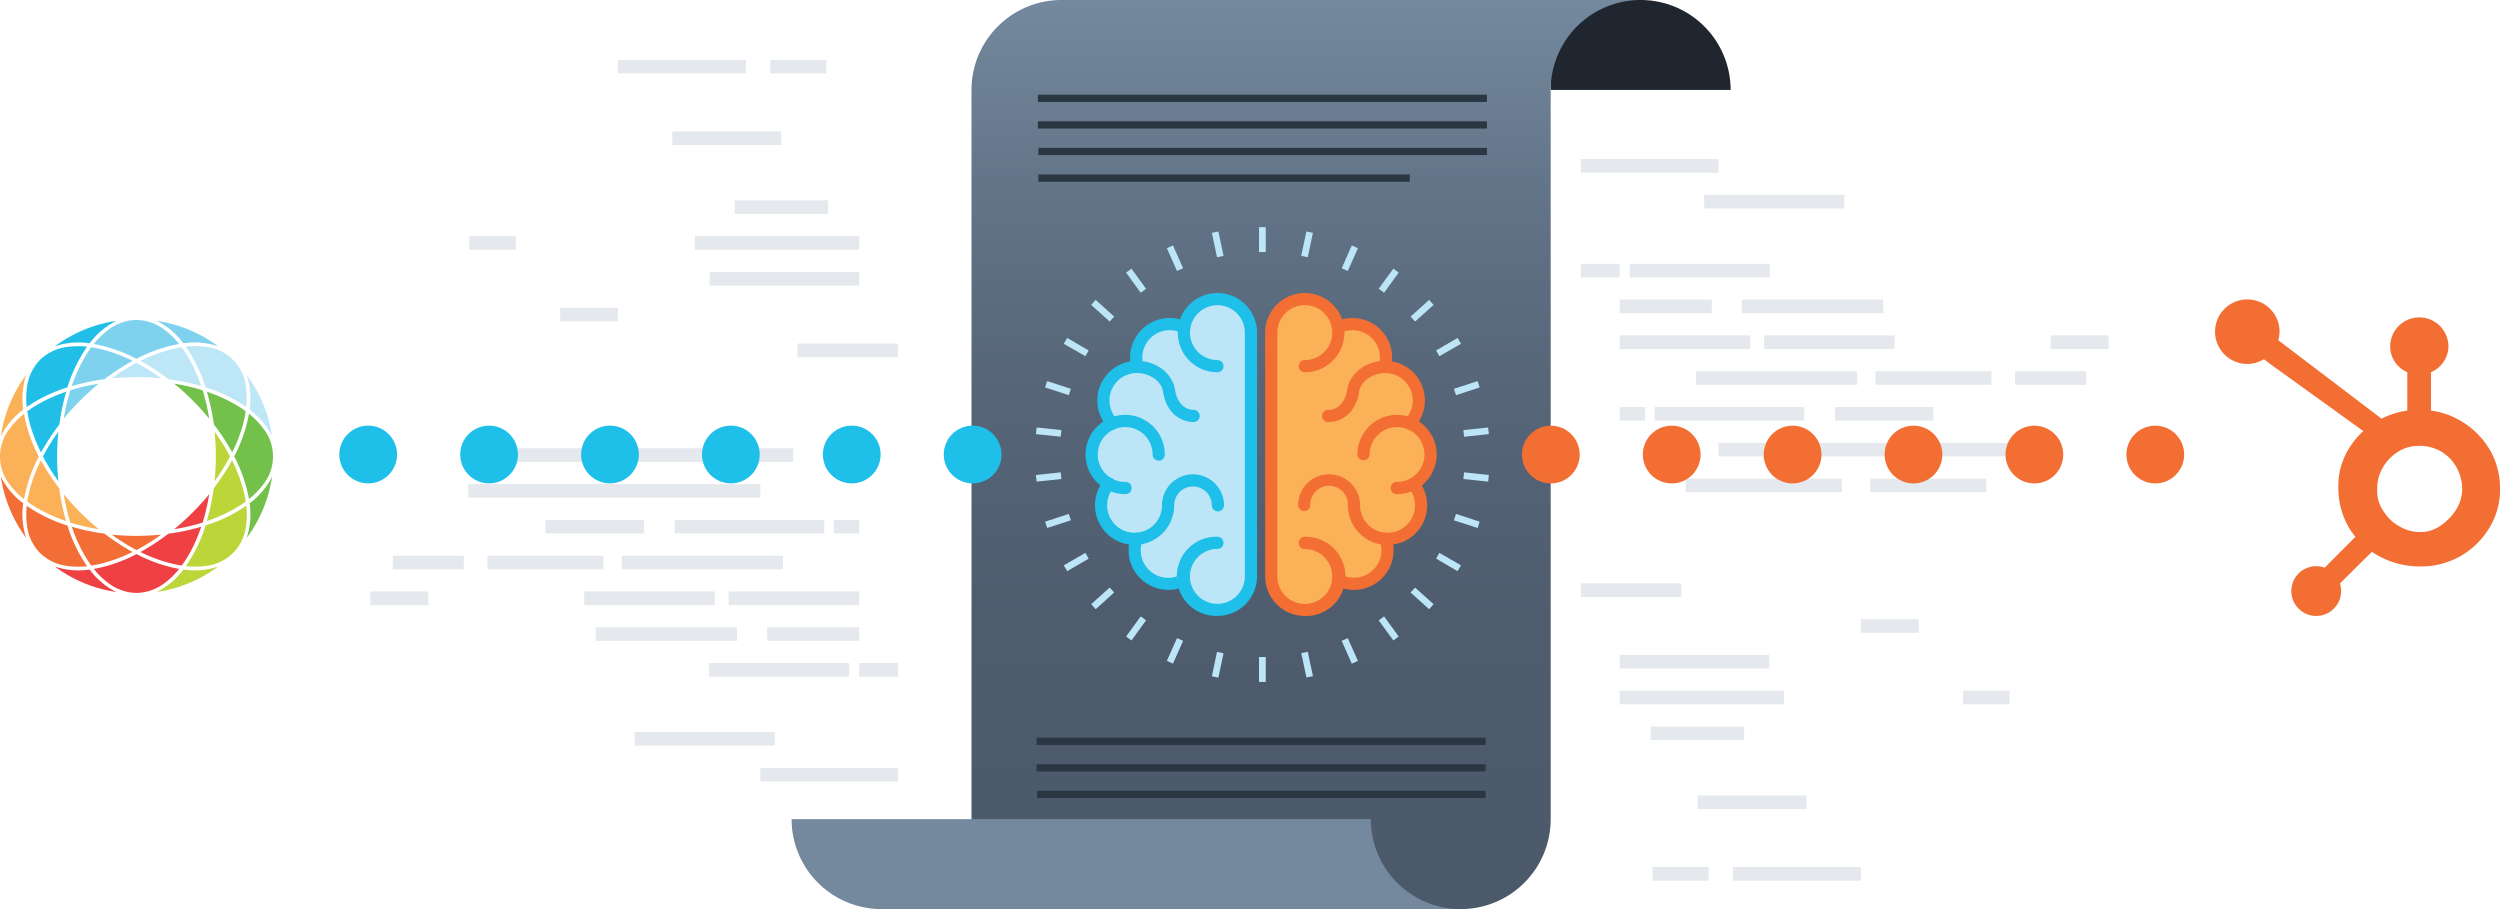 <svg xmlns="http://www.w3.org/2000/svg" xmlns:xlink="http://www.w3.org/1999/xlink" viewBox="0 0 983.56 357.66"><defs><style>.cls-1{opacity:0.19;}.cls-2{fill:#74899e;}.cls-3{fill:#1f262f;}.cls-4{fill:url(#linear-gradient);}.cls-5{fill:#2b3643;}.cls-6{fill:#bce6f7;}.cls-7{fill:#fbb157;}.cls-8{fill:#1ebfe8;}.cls-9{fill:#f36e33;}.cls-10{fill:#73c04b;}.cls-11{fill:#bcd639;}.cls-12{fill:#ef4044;}.cls-13{fill:#bde6f6;}.cls-14{fill:#7fd2ed;}.cls-15{fill:#21bfe8;}.cls-16{fill:#f36e36;}.cls-17{fill:#fbb158;}</style><linearGradient id="linear-gradient" x1="517.69" y1="386.33" x2="517.69" y2="28.67" gradientUnits="userSpaceOnUse"><stop offset="0" stop-color="#4b596b"/><stop offset="0.32" stop-color="#4e5c6e"/><stop offset="0.57" stop-color="#566578"/><stop offset="0.8" stop-color="#637589"/><stop offset="1" stop-color="#74899e"/></linearGradient></defs><title>ar_hubspot-integration</title><g id="Layer_5" data-name="Layer 5"><g class="cls-1"><rect class="cls-2" x="621.96" y="62.56" width="54.14" height="5.37"/><rect class="cls-2" x="621.96" y="103.79" width="15.26" height="5.37"/><rect class="cls-2" x="641.17" y="103.79" width="55.09" height="5.37"/><rect class="cls-2" x="621.96" y="229.5" width="39.54" height="5.37"/><rect class="cls-2" x="637.22" y="160.13" width="10.02" height="5.36"/><rect class="cls-2" x="667.23" y="146.03" width="63.42" height="5.36"/><rect class="cls-2" x="663.18" y="188.29" width="61.5" height="5.36"/><rect class="cls-2" x="650.14" y="341.11" width="22.07" height="5.37"/><rect class="cls-2" x="732.13" y="243.58" width="22.75" height="5.37"/><rect class="cls-2" x="667.89" y="312.95" width="42.85" height="5.36"/><rect class="cls-2" x="681.79" y="341.11" width="50.35" height="5.37"/><rect class="cls-2" x="772.32" y="271.74" width="18.3" height="5.36"/><rect class="cls-2" x="735.8" y="188.29" width="45.66" height="5.36"/><rect class="cls-2" x="737.86" y="146.03" width="45.62" height="5.36"/><rect class="cls-2" x="792.77" y="146.03" width="27.94" height="5.36"/><rect class="cls-2" x="637.22" y="117.87" width="36.22" height="5.36"/><rect class="cls-2" x="637.22" y="131.95" width="51.37" height="5.37"/><rect class="cls-2" x="650.95" y="160.13" width="58.87" height="5.36"/><rect class="cls-2" x="637.22" y="257.66" width="58.87" height="5.36"/><rect class="cls-2" x="637.22" y="271.74" width="64.64" height="5.36"/><rect class="cls-2" x="676.1" y="174.21" width="114.94" height="5.36"/><rect class="cls-2" x="649.45" y="285.82" width="36.74" height="5.37"/><rect class="cls-2" x="721.93" y="160.13" width="38.74" height="5.36"/><rect class="cls-2" x="694.06" y="131.95" width="51.35" height="5.37"/><rect class="cls-2" x="806.74" y="131.95" width="22.86" height="5.37"/><rect class="cls-2" x="685.28" y="117.87" width="55.62" height="5.36"/><rect class="cls-2" x="670.48" y="76.66" width="55.08" height="5.36"/></g><g class="cls-1"><rect class="cls-2" x="299.16" y="302.08" width="54.14" height="5.37"/><rect class="cls-2" x="338.04" y="260.86" width="15.26" height="5.37"/><rect class="cls-2" x="278.99" y="260.86" width="55.09" height="5.37"/><rect class="cls-2" x="313.76" y="135.15" width="39.54" height="5.37"/><rect class="cls-2" x="328.02" y="204.52" width="10.02" height="5.36"/><rect class="cls-2" x="244.61" y="218.62" width="63.42" height="5.36"/><rect class="cls-2" x="250.58" y="176.36" width="61.5" height="5.36"/><rect class="cls-2" x="303.05" y="23.53" width="22.07" height="5.37"/><rect class="cls-2" x="220.38" y="121.06" width="22.75" height="5.37"/><rect class="cls-2" x="264.51" y="51.7" width="42.85" height="5.36"/><rect class="cls-2" x="243.11" y="23.53" width="50.35" height="5.37"/><rect class="cls-2" x="184.64" y="92.91" width="18.3" height="5.36"/><rect class="cls-2" x="193.79" y="176.36" width="45.66" height="5.36"/><rect class="cls-2" x="191.78" y="218.62" width="45.62" height="5.36"/><rect class="cls-2" x="154.54" y="218.62" width="27.94" height="5.36"/><rect class="cls-2" x="301.81" y="246.78" width="36.22" height="5.36"/><rect class="cls-2" x="286.67" y="232.69" width="51.37" height="5.37"/><rect class="cls-2" x="265.44" y="204.52" width="58.87" height="5.36"/><rect class="cls-2" x="279.17" y="106.99" width="58.87" height="5.36"/><rect class="cls-2" x="273.4" y="92.91" width="64.64" height="5.36"/><rect class="cls-2" x="184.22" y="190.44" width="114.94" height="5.36"/><rect class="cls-2" x="289.06" y="78.82" width="36.74" height="5.37"/><rect class="cls-2" x="214.59" y="204.52" width="38.74" height="5.36"/><rect class="cls-2" x="229.84" y="232.69" width="51.35" height="5.37"/><rect class="cls-2" x="145.65" y="232.69" width="22.86" height="5.37"/><rect class="cls-2" x="234.35" y="246.78" width="55.62" height="5.36"/><rect class="cls-2" x="249.7" y="287.99" width="55.08" height="5.36"/></g></g><g id="Layer_13" data-name="Layer 13"><path class="cls-3" d="M649.32,28.67H613.93V64.06h70.79A35.39,35.39,0,0,0,649.32,28.67Z" transform="translate(-3.85 -28.67)"/><path class="cls-4" d="M649.32,28.67a35.39,35.39,0,0,0-35.39,35.39V350.94a35.39,35.39,0,0,1-35.39,35.39H386.06V64.06a35.4,35.4,0,0,1,35.4-35.39Z" transform="translate(-3.85 -28.67)"/><path class="cls-2" d="M543.16,350.94H315.28a35.39,35.39,0,0,0,35.39,35.39H578.54A35.38,35.38,0,0,1,543.16,350.94Z" transform="translate(-3.85 -28.67)"/></g><g id="Layer_8" data-name="Layer 8"><rect class="cls-5" x="408.31" y="37.26" width="176.68" height="2.85"/><rect class="cls-5" x="408.31" y="47.73" width="176.68" height="2.84"/><rect class="cls-5" x="408.52" y="58.17" width="176.48" height="2.85"/><rect class="cls-5" x="408.52" y="68.64" width="146.12" height="2.85"/><rect class="cls-5" x="407.81" y="290.21" width="176.68" height="2.85"/><rect class="cls-5" x="407.81" y="300.68" width="176.68" height="2.84"/><rect class="cls-5" x="408.02" y="311.12" width="176.48" height="2.85"/></g><g id="Layer_15" data-name="Layer 15"><rect class="cls-6" x="495.33" y="89.37" width="2.65" height="9.8"/><polygon class="cls-6" points="476.78 91.61 479.34 91.06 481.37 100.66 478.8 101.2 476.78 91.61"/><polygon class="cls-6" points="459.07 97.65 461.48 96.56 465.47 105.54 463.06 106.6 459.07 97.65"/><polygon class="cls-6" points="443.02 107.24 445.13 105.69 450.9 113.61 448.78 115.16 443.02 107.24"/><polygon class="cls-6" points="429.3 119.96 431.06 117.98 438.35 124.56 436.59 126.5 429.3 119.96"/><polygon class="cls-6" points="418.52 135.25 419.85 132.95 428.32 137.88 427.02 140.15 418.52 135.25"/><polygon class="cls-6" points="411.18 152.43 411.98 149.94 421.31 152.96 420.49 155.47 411.18 152.43"/><polygon class="cls-6" points="407.55 170.79 407.84 168.18 417.59 169.21 417.3 171.82 407.55 170.79"/><polygon class="cls-6" points="407.55 186.87 417.3 185.84 417.59 188.45 407.84 189.48 407.55 186.87"/><polygon class="cls-6" points="411.18 205.23 420.49 202.19 421.31 204.7 411.98 207.72 411.18 205.23"/><polygon class="cls-6" points="418.52 222.41 427.02 217.51 428.32 219.78 419.85 224.71 418.52 222.41"/><polygon class="cls-6" points="429.3 237.7 436.59 231.16 438.34 233.11 431.06 239.68 429.3 237.7"/><polygon class="cls-6" points="443.02 250.42 448.78 242.5 450.9 244.05 445.14 251.97 443.02 250.42"/><polygon class="cls-6" points="459.07 260 463.06 251.06 465.47 252.12 461.47 261.1 459.07 260"/><polygon class="cls-6" points="476.78 266.05 478.8 256.46 481.37 257.01 479.34 266.59 476.78 266.05"/><rect class="cls-6" x="495.33" y="258.49" width="2.65" height="9.8"/><rect class="cls-6" x="516.77" y="285.3" width="2.62" height="9.8" transform="translate(-52.88 85.44) rotate(-12.01)"/><polygon class="cls-6" points="527.84 252.12 530.25 251.06 534.24 260.02 531.83 261.1 527.84 252.12"/><polygon class="cls-6" points="542.41 244.05 544.53 242.5 550.29 250.42 548.17 251.97 542.41 244.05"/><polygon class="cls-6" points="554.96 233.11 556.72 231.16 564.01 237.7 562.25 239.68 554.96 233.11"/><polygon class="cls-6" points="564.99 219.78 566.28 217.51 574.78 222.41 573.45 224.71 564.99 219.78"/><polygon class="cls-6" points="572 204.71 572.82 202.19 582.13 205.23 581.33 207.72 572 204.71"/><polygon class="cls-6" points="575.72 188.46 576.01 185.84 585.76 186.87 585.47 189.48 575.72 188.46"/><polygon class="cls-6" points="575.73 169.21 585.47 168.18 585.76 170.79 576.01 171.82 575.73 169.21"/><polygon class="cls-6" points="572 152.96 581.33 149.94 582.13 152.43 572.83 155.48 572 152.96"/><polygon class="cls-6" points="564.99 137.88 573.45 132.95 574.78 135.25 566.29 140.15 564.99 137.88"/><polygon class="cls-6" points="554.97 124.56 562.25 117.98 564.01 119.96 556.73 126.5 554.97 124.56"/><polygon class="cls-6" points="542.41 113.61 548.17 105.7 550.29 107.24 544.54 115.16 542.41 113.61"/><polygon class="cls-6" points="527.85 105.54 531.83 96.57 534.24 97.66 530.25 106.6 527.85 105.54"/><polygon class="cls-6" points="511.94 100.65 513.97 91.07 516.53 91.61 514.51 101.2 511.94 100.65"/><path class="cls-6" d="M482.8,146.35A13.18,13.18,0,0,1,496,159.54v95.9a13.15,13.15,0,0,1-9.56,12.68,0,0,0,0,1,0,0l-1.25.29a14.71,14.71,0,0,1-1.5.18,5.91,5.91,0,0,1-.85,0,13,13,0,0,1-13.11-11.85v0a13.33,13.33,0,0,1-6.25,1.59,13.19,13.19,0,0,1-13.19-13.2,13.39,13.39,0,0,1,.8-4.5l-.8,0A13.19,13.19,0,0,1,440.14,219a13.17,13.17,0,0,1,1.41-23.74A13.18,13.18,0,0,1,451.13,173h.23a13.53,13.53,0,0,1-.51-3.69A13.19,13.19,0,0,1,464,156.17a14.22,14.22,0,0,1,5.76,1.26A13.16,13.16,0,0,1,482.8,146.35Z" transform="translate(-3.85 -28.67)"/><path class="cls-7" d="M517.2,146.35A13.18,13.18,0,0,0,504,159.54v95.9a13.15,13.15,0,0,0,9.56,12.68,0,0,0,0,0,0,0l1.25.29a14.71,14.71,0,0,0,1.5.18,5.91,5.91,0,0,0,.85,0,13,13,0,0,0,13.11-11.85v0a13.17,13.17,0,0,0,19.44-11.61,13.64,13.64,0,0,0-.8-4.5l.8,0A13.18,13.18,0,0,0,559.86,219a13.18,13.18,0,0,0-1.42-23.74A13.17,13.17,0,0,0,548.87,173h-.23a13.53,13.53,0,0,0,.51-3.69A13.19,13.19,0,0,0,536,156.17a14.22,14.22,0,0,0-5.76,1.26A13.16,13.16,0,0,0,517.2,146.35Z" transform="translate(-3.85 -28.67)"/><path class="cls-8" d="M482.81,271a15.59,15.59,0,1,1,0-31.17,2.4,2.4,0,1,1,0,4.8,10.8,10.8,0,1,0,10.79,10.79V159.54a10.79,10.79,0,1,0-10.79,10.79,2.4,2.4,0,1,1,0,4.8,15.59,15.59,0,1,1,15.59-15.59v95.92A15.6,15.6,0,0,1,482.81,271Z" transform="translate(-3.85 -28.67)"/><path class="cls-8" d="M463.45,260.74a15.62,15.62,0,0,1-15.59-15.59,15.86,15.86,0,0,1,.93-5.33,2.44,2.44,0,0,1,2.26-1.59,2.4,2.4,0,0,1,2.25,3.22A10.83,10.83,0,0,0,463.46,256a10.68,10.68,0,0,0,5.09-1.28,2.4,2.4,0,0,1,2.29,4.21A15.64,15.64,0,0,1,463.45,260.74Z" transform="translate(-3.85 -28.67)"/><path class="cls-8" d="M450.26,243.05a15.59,15.59,0,0,1-12-25.56,2.4,2.4,0,1,1,3.68,3.07,10.78,10.78,0,0,0,8.29,17.7h0a5,5,0,0,0,.55,0,10.81,10.81,0,0,0,10.24-10.77,2.39,2.39,0,1,1,4.78,0A15.59,15.59,0,0,1,451.2,243C450.91,243,450.57,243.05,450.26,243.05Z" transform="translate(-3.85 -28.67)"/><path class="cls-8" d="M483,229.86a2.4,2.4,0,0,1-2.4-2.39,7.4,7.4,0,1,0-14.8,0,2.4,2.4,0,0,1-4.79,0,12.19,12.19,0,1,1,24.38,0A2.39,2.39,0,0,1,483,229.86Z" transform="translate(-3.85 -28.67)"/><path class="cls-8" d="M446.52,223.07a15.59,15.59,0,1,1,15.59-15.57,2.4,2.4,0,0,1-4.8,0,10.79,10.79,0,1,0-10.79,10.78,2.4,2.4,0,1,1,0,4.79Z" transform="translate(-3.85 -28.67)"/><path class="cls-8" d="M441.55,197.67a2.36,2.36,0,0,1-1.74-.75,15.58,15.58,0,0,1,11.33-26.28h.37c7.43.12,13.74,5.09,14.66,11.55.54,3.85,3.06,7.74,7.43,7.74a2.4,2.4,0,0,1,0,4.79c-6.28,0-11.17-4.76-12.17-11.86-.65-4.56-5.65-7.36-10.1-7.43h-.21a10.79,10.79,0,0,0-7.83,18.21,2.38,2.38,0,0,1-.08,3.37A2.46,2.46,0,0,1,441.55,197.67Z" transform="translate(-3.85 -28.67)"/><path class="cls-8" d="M451.37,175.44a2.4,2.4,0,0,1-2.29-1.74,15.11,15.11,0,0,1-.63-4.35,15.58,15.58,0,0,1,22.38-14,2.42,2.42,0,0,1,1.11,3.2,2.38,2.38,0,0,1-2.15,1.35,2.43,2.43,0,0,1-1.06-.25,10.79,10.79,0,0,0-15.05,12.74,2.4,2.4,0,0,1-.21,1.84,2.37,2.37,0,0,1-1.43,1.13A2.06,2.06,0,0,1,451.37,175.44Z" transform="translate(-3.85 -28.67)"/><path class="cls-9" d="M517.19,271a15.6,15.6,0,0,1-15.59-15.58V159.54a15.59,15.59,0,1,1,15.59,15.59,2.4,2.4,0,1,1,0-4.8,10.8,10.8,0,1,0-10.8-10.79v95.92a10.8,10.8,0,1,0,10.8-10.79,2.4,2.4,0,1,1,0-4.8,15.59,15.59,0,1,1,0,31.17Z" transform="translate(-3.85 -28.67)"/><path class="cls-9" d="M536.54,260.74a15.57,15.57,0,0,1-7.37-1.86,2.39,2.39,0,0,1,1.13-4.5,2.42,2.42,0,0,1,1.15.29,10.65,10.65,0,0,0,5.09,1.28,10.81,10.81,0,0,0,10.8-10.8,11,11,0,0,0-.64-3.71,2.38,2.38,0,0,1,1.43-3.06,2.28,2.28,0,0,1,.81-.15,2.43,2.43,0,0,1,2.26,1.58,15.62,15.62,0,0,1-14.66,20.93Z" transform="translate(-3.85 -28.67)"/><path class="cls-9" d="M549.74,243.05c-.32,0-.64,0-.93,0a15.59,15.59,0,0,1-14.65-15.55,2.39,2.39,0,1,1,4.78,0,10.79,10.79,0,0,0,10.17,10.76,4.94,4.94,0,0,0,.64,0,10.78,10.78,0,0,0,8.28-17.7,2.37,2.37,0,0,1-.55-1.74,2.41,2.41,0,0,1,.86-1.63,2.34,2.34,0,0,1,1.53-.56,2.39,2.39,0,0,1,1.84.86,15.58,15.58,0,0,1-12,25.56Z" transform="translate(-3.85 -28.67)"/><path class="cls-9" d="M536.54,229.86a2.39,2.39,0,0,1-2.38-2.39,7.41,7.41,0,1,0-14.81,0,2.4,2.4,0,0,1-4.79,0,12.19,12.19,0,1,1,24.38,0A2.39,2.39,0,0,1,536.54,229.86Z" transform="translate(-3.85 -28.67)"/><path class="cls-9" d="M553.48,223.07a2.4,2.4,0,1,1,0-4.79,10.79,10.79,0,1,0-10.8-10.78,2.4,2.4,0,0,1-4.79,0,15.59,15.59,0,1,1,15.59,15.57Z" transform="translate(-3.85 -28.67)"/><path class="cls-9" d="M558.45,197.67a2.47,2.47,0,0,1-1.65-.64,2.42,2.42,0,0,1-.1-3.4,10.66,10.66,0,0,0,2.95-7.4,10.81,10.81,0,0,0-10.8-10.8h-.18c-4.46.06-9.45,2.87-10.11,7.43-1,7.1-5.89,11.86-12.17,11.86a2.4,2.4,0,0,1,0-4.8c4.38,0,6.89-3.88,7.43-7.73.92-6.47,7.24-11.44,14.69-11.56h.34a15.58,15.58,0,0,1,11.33,26.28A2.32,2.32,0,0,1,558.45,197.67Z" transform="translate(-3.85 -28.67)"/><path class="cls-9" d="M548.63,175.44a2.15,2.15,0,0,1-.73-.12,2.29,2.29,0,0,1-1.37-1.11,2.41,2.41,0,0,1-.21-1.84,10.65,10.65,0,0,0,.43-3,10.79,10.79,0,0,0-15.48-9.72,2.43,2.43,0,0,1-1.06.25,2.38,2.38,0,0,1-2.15-1.35,2.42,2.42,0,0,1,1.11-3.2,15.37,15.37,0,0,1,6.8-1.56,15.6,15.6,0,0,1,15.58,15.58,15.28,15.28,0,0,1-.63,4.36A2.4,2.4,0,0,1,548.63,175.44Z" transform="translate(-3.85 -28.67)"/><path class="cls-9" d="M983.38,205.64a31.75,31.75,0,0,0-11.5-11.43,30.81,30.81,0,0,0-11.63-4V175.1a11.15,11.15,0,0,0,6.87-10.44,11.46,11.46,0,0,0-22.91,0,11,11,0,0,0,6.72,10.44v15.1a33.21,33.21,0,0,0-10.13,3.18l-40.64-30.87a12.47,12.47,0,0,0,.52-3.35A12.69,12.69,0,1,0,888,171.85a12.39,12.39,0,0,0,6.51-1.86l2.65,2,36.48,26.28a29.94,29.94,0,0,0-5.15,6.05,28.1,28.1,0,0,0-4.69,15.2v1.15a31.74,31.74,0,0,0,2,11,29.19,29.19,0,0,0,4.73,8.21L918.43,252a9.79,9.79,0,1,0,6.47,9.2,10.09,10.09,0,0,0-.45-3L937,245.76a33.42,33.42,0,0,0,18.57,5.76h.87a31.13,31.13,0,0,0,26.48-14.7,28.69,28.69,0,0,0,4.51-15.49v-.28a30.33,30.33,0,0,0-4-15.41ZM968.1,231.89c-3.41,3.77-7.31,6.09-11.72,6.09h-.73a15.81,15.81,0,0,1-7.4-2,17,17,0,0,1-6.47-5.9,13.7,13.7,0,0,1-2.69-8v-.87a16.24,16.24,0,0,1,1.91-8,17.2,17.2,0,0,1,6-6.6,14.88,14.88,0,0,1,8.37-2.52h.27a17,17,0,0,1,7.87,1.81,16.67,16.67,0,0,1,6.18,5.62,18.32,18.32,0,0,1,2.78,7.9c0,.59.07,1.2.07,1.77a16,16,0,0,1-4.48,10.7Z" transform="translate(-3.85 -28.67)"/><path class="cls-10" d="M100.51,190.45a50.32,50.32,0,0,0-4.68-3,62.08,62.08,0,0,0-10.6-4.68A86.61,86.61,0,0,1,88,195.65a85.08,85.08,0,0,1,7.2,11,60.94,60.94,0,0,0,4.2-10.79A49.2,49.2,0,0,0,100.51,190.45Z" transform="translate(-3.85 -28.67)"/><path class="cls-11" d="M94.36,208.24a79.85,79.85,0,0,0-6.08-9.73c.31,3.17.48,6.41.48,9.73s-.17,6.58-.48,9.74A80.72,80.72,0,0,0,94.36,208.24Z" transform="translate(-3.85 -28.67)"/><path class="cls-12" d="M86.16,223.09a93.26,93.26,0,0,1-6.55,7.22,95.14,95.14,0,0,1-7.22,6.55,80.54,80.54,0,0,0,11.19-2.6A81.36,81.36,0,0,0,86.16,223.09Z" transform="translate(-3.85 -28.67)"/><path class="cls-13" d="M69.9,166.46a60.12,60.12,0,0,0-10.79,4.19,85.86,85.86,0,0,1,11,7.21A83.78,83.78,0,0,1,83,180.58,61.2,61.2,0,0,0,78.37,170a45.51,45.51,0,0,0-3-4.68A41.47,41.47,0,0,0,69.9,166.46Z" transform="translate(-3.85 -28.67)"/><path class="cls-14" d="M68.84,158.59a18.76,18.76,0,0,0-11.29-4.05,18.77,18.77,0,0,0-11.3,4.05A32.09,32.09,0,0,0,40.74,164a58.8,58.8,0,0,1,16.79,5.84A58.85,58.85,0,0,1,74.31,164,29.57,29.57,0,0,0,68.84,158.59Z" transform="translate(-3.85 -28.67)"/><path class="cls-13" d="M100.64,181.11a17.79,17.79,0,0,0-16-16,31.87,31.87,0,0,0-7.71-.08,58.11,58.11,0,0,1,7.75,16,59.26,59.26,0,0,1,16,7.75A30.37,30.37,0,0,0,100.64,181.11Z" transform="translate(-3.85 -28.67)"/><path class="cls-10" d="M86.16,193.4a79.14,79.14,0,0,0-2.6-11.19,80.54,80.54,0,0,0-11.19-2.6,93.37,93.37,0,0,1,7.23,6.55A93.45,93.45,0,0,1,86.16,193.4Z" transform="translate(-3.85 -28.67)"/><path class="cls-14" d="M42.7,179.62a80.54,80.54,0,0,0-11.19,2.6,83.87,83.87,0,0,0-2.6,11.19,93.26,93.26,0,0,1,6.55-7.22A95.5,95.5,0,0,1,42.7,179.62Z" transform="translate(-3.85 -28.67)"/><path class="cls-13" d="M67.28,177.51a80.93,80.93,0,0,0-9.73-6.08,78.74,78.74,0,0,0-9.74,6.08c3.17-.31,6.41-.48,9.74-.48A93.65,93.65,0,0,1,67.28,177.51Z" transform="translate(-3.85 -28.67)"/><path class="cls-14" d="M36.72,170a62.86,62.86,0,0,0-4.67,10.6A85,85,0,0,1,45,177.84a85.26,85.26,0,0,1,11-7.21,62.28,62.28,0,0,0-10.79-4.19,49.91,49.91,0,0,0-5.44-1.18A51.36,51.36,0,0,0,36.72,170Z" transform="translate(-3.85 -28.67)"/><path class="cls-15" d="M14.59,190.45a44.29,44.29,0,0,0,1.17,5.44A59.44,59.44,0,0,0,20,206.68a85.08,85.08,0,0,1,7.2-11,86.61,86.61,0,0,1,2.72-12.91,61.23,61.23,0,0,0-10.6,4.68A43.52,43.52,0,0,0,14.59,190.45Z" transform="translate(-3.85 -28.67)"/><path class="cls-16" d="M47.81,239a80.25,80.25,0,0,0,9.74,6.08A79.39,79.39,0,0,0,67.28,239c-3.17.31-6.41.49-9.73.49A93.67,93.67,0,0,1,47.81,239Z" transform="translate(-3.85 -28.67)"/><path class="cls-17" d="M42.7,236.86a93.26,93.26,0,0,1-7.22-6.55,97.09,97.09,0,0,1-6.55-7.22,79.46,79.46,0,0,0,2.6,11.19A82.51,82.51,0,0,0,42.7,236.86Z" transform="translate(-3.85 -28.67)"/><path class="cls-17" d="M14.59,226a48.84,48.84,0,0,0,4.67,3,62.79,62.79,0,0,0,10.6,4.68,85.37,85.37,0,0,1-2.71-12.91,84.5,84.5,0,0,1-7.21-11,60.12,60.12,0,0,0-4.19,10.79A47,47,0,0,0,14.59,226Z" transform="translate(-3.85 -28.67)"/><path class="cls-15" d="M20.74,208.24A78.29,78.29,0,0,0,26.82,218a96.95,96.95,0,0,1,0-19.47A77.46,77.46,0,0,0,20.74,208.24Z" transform="translate(-3.85 -28.67)"/><path class="cls-11" d="M100.51,226a44.37,44.37,0,0,0-1.18-5.44,60.12,60.12,0,0,0-4.19-10.79,84.5,84.5,0,0,1-7.21,11,85.37,85.37,0,0,1-2.72,12.91,61.23,61.23,0,0,0,10.6-4.68A44.7,44.7,0,0,0,100.51,226Z" transform="translate(-3.85 -28.67)"/><path class="cls-15" d="M39.11,163.74a29.12,29.12,0,0,1,10.49-8.83,53.62,53.62,0,0,0-24.14,10A29.13,29.13,0,0,1,39.11,163.74Z" transform="translate(-3.85 -28.67)"/><path class="cls-13" d="M102.05,189.81a29,29,0,0,1,8.83,10.48,53.58,53.58,0,0,0-10-24.13A29.13,29.13,0,0,1,102.05,189.81Z" transform="translate(-3.85 -28.67)"/><path class="cls-15" d="M30.42,165.14a18.69,18.69,0,0,0-10.84,5.13,18.66,18.66,0,0,0-5.13,10.84,31.36,31.36,0,0,0-.09,7.71,58,58,0,0,1,16-7.74,59.17,59.17,0,0,1,7.74-16A31.24,31.24,0,0,0,30.42,165.14Z" transform="translate(-3.85 -28.67)"/><path class="cls-16" d="M13,226.67a29.12,29.12,0,0,1-8.83-10.48,53.55,53.55,0,0,0,10,24.13A29,29,0,0,1,13,226.67Z" transform="translate(-3.85 -28.67)"/><path class="cls-17" d="M13,189.81a29.25,29.25,0,0,1,1.17-13.65,53.47,53.47,0,0,0-10,24.13A29.12,29.12,0,0,1,13,189.81Z" transform="translate(-3.85 -28.67)"/><path class="cls-10" d="M102.05,226.67a29.38,29.38,0,0,1-1.16,13.65,53.41,53.41,0,0,0,10-24.13A29,29,0,0,1,102.05,226.67Z" transform="translate(-3.85 -28.67)"/><path class="cls-12" d="M39.11,252.74a29.26,29.26,0,0,1-13.65-1.16,53.61,53.61,0,0,0,24.14,10A29.26,29.26,0,0,1,39.11,252.74Z" transform="translate(-3.85 -28.67)"/><path class="cls-11" d="M76,252.74a29.15,29.15,0,0,1-10.48,8.84,53.64,53.64,0,0,0,24.13-10A29,29,0,0,1,76,252.74Z" transform="translate(-3.85 -28.67)"/><path class="cls-14" d="M76,163.74a29.26,29.26,0,0,1,13.65,1.16,53.45,53.45,0,0,0-24.13-10A29,29,0,0,1,76,163.74Z" transform="translate(-3.85 -28.67)"/><path class="cls-16" d="M19.58,246.21a18.63,18.63,0,0,0,10.84,5.13,31.87,31.87,0,0,0,7.71.09,58.17,58.17,0,0,1-7.75-16,59.25,59.25,0,0,1-16-7.74,29.52,29.52,0,0,0,.09,7.71A18.52,18.52,0,0,0,19.58,246.21Z" transform="translate(-3.85 -28.67)"/><path class="cls-17" d="M7.9,197a17.78,17.78,0,0,0,0,22.59,31.33,31.33,0,0,0,5.39,5.5,58.81,58.81,0,0,1,5.83-16.78,58.76,58.76,0,0,1-5.83-16.79A29.93,29.93,0,0,0,7.9,197Z" transform="translate(-3.85 -28.67)"/><path class="cls-16" d="M45.2,250A60,60,0,0,0,56,245.83a85.26,85.26,0,0,1-11-7.21,85,85,0,0,1-12.9-2.71,62.32,62.32,0,0,0,4.67,10.6,44.8,44.8,0,0,0,3,4.67A41.82,41.82,0,0,0,45.2,250Z" transform="translate(-3.85 -28.67)"/><path class="cls-12" d="M78.37,246.52A61.29,61.29,0,0,0,83,235.92a83.78,83.78,0,0,1-12.9,2.72,85.86,85.86,0,0,1-11,7.21A61.66,61.66,0,0,0,69.9,250a49.41,49.41,0,0,0,5.44,1.18A53.51,53.51,0,0,0,78.37,246.52Z" transform="translate(-3.85 -28.67)"/><path class="cls-11" d="M84.67,251.34a17.79,17.79,0,0,0,16-16,31.37,31.37,0,0,0,.09-7.71,57.82,57.82,0,0,1-16,7.74,59.48,59.48,0,0,1-7.75,16A30.76,30.76,0,0,0,84.67,251.34Z" transform="translate(-3.85 -28.67)"/><path class="cls-12" d="M46.25,257.89a18.75,18.75,0,0,0,11.3,4.05,18.76,18.76,0,0,0,11.29-4.05,31.73,31.73,0,0,0,5.51-5.39,58.8,58.8,0,0,1-16.79-5.84,58.64,58.64,0,0,1-16.78,5.84A29.88,29.88,0,0,0,46.25,257.89Z" transform="translate(-3.85 -28.67)"/><path class="cls-10" d="M107.19,219.54a17.74,17.74,0,0,0,0-22.59,31.3,31.3,0,0,0-5.38-5.51A59,59,0,0,1,96,208.22,59.11,59.11,0,0,1,101.81,225,29.82,29.82,0,0,0,107.19,219.54Z" transform="translate(-3.85 -28.67)"/></g><g id="Layer_7" data-name="Layer 7"><circle class="cls-8" cx="192.42" cy="178.81" r="11.36"/><circle class="cls-8" cx="239.98" cy="178.81" r="11.36"/><circle class="cls-8" cx="287.54" cy="178.81" r="11.36"/><circle class="cls-8" cx="335.1" cy="178.81" r="11.36"/><circle class="cls-8" cx="382.66" cy="178.81" r="11.36"/><circle class="cls-8" cx="144.86" cy="178.81" r="11.36"/><circle class="cls-9" cx="657.69" cy="178.83" r="11.36"/><circle class="cls-9" cx="705.25" cy="178.83" r="11.36"/><circle class="cls-9" cx="752.81" cy="178.83" r="11.36"/><circle class="cls-9" cx="800.37" cy="178.83" r="11.36"/><circle class="cls-9" cx="847.94" cy="178.83" r="11.36"/><circle class="cls-9" cx="610.13" cy="178.83" r="11.36"/></g></svg>